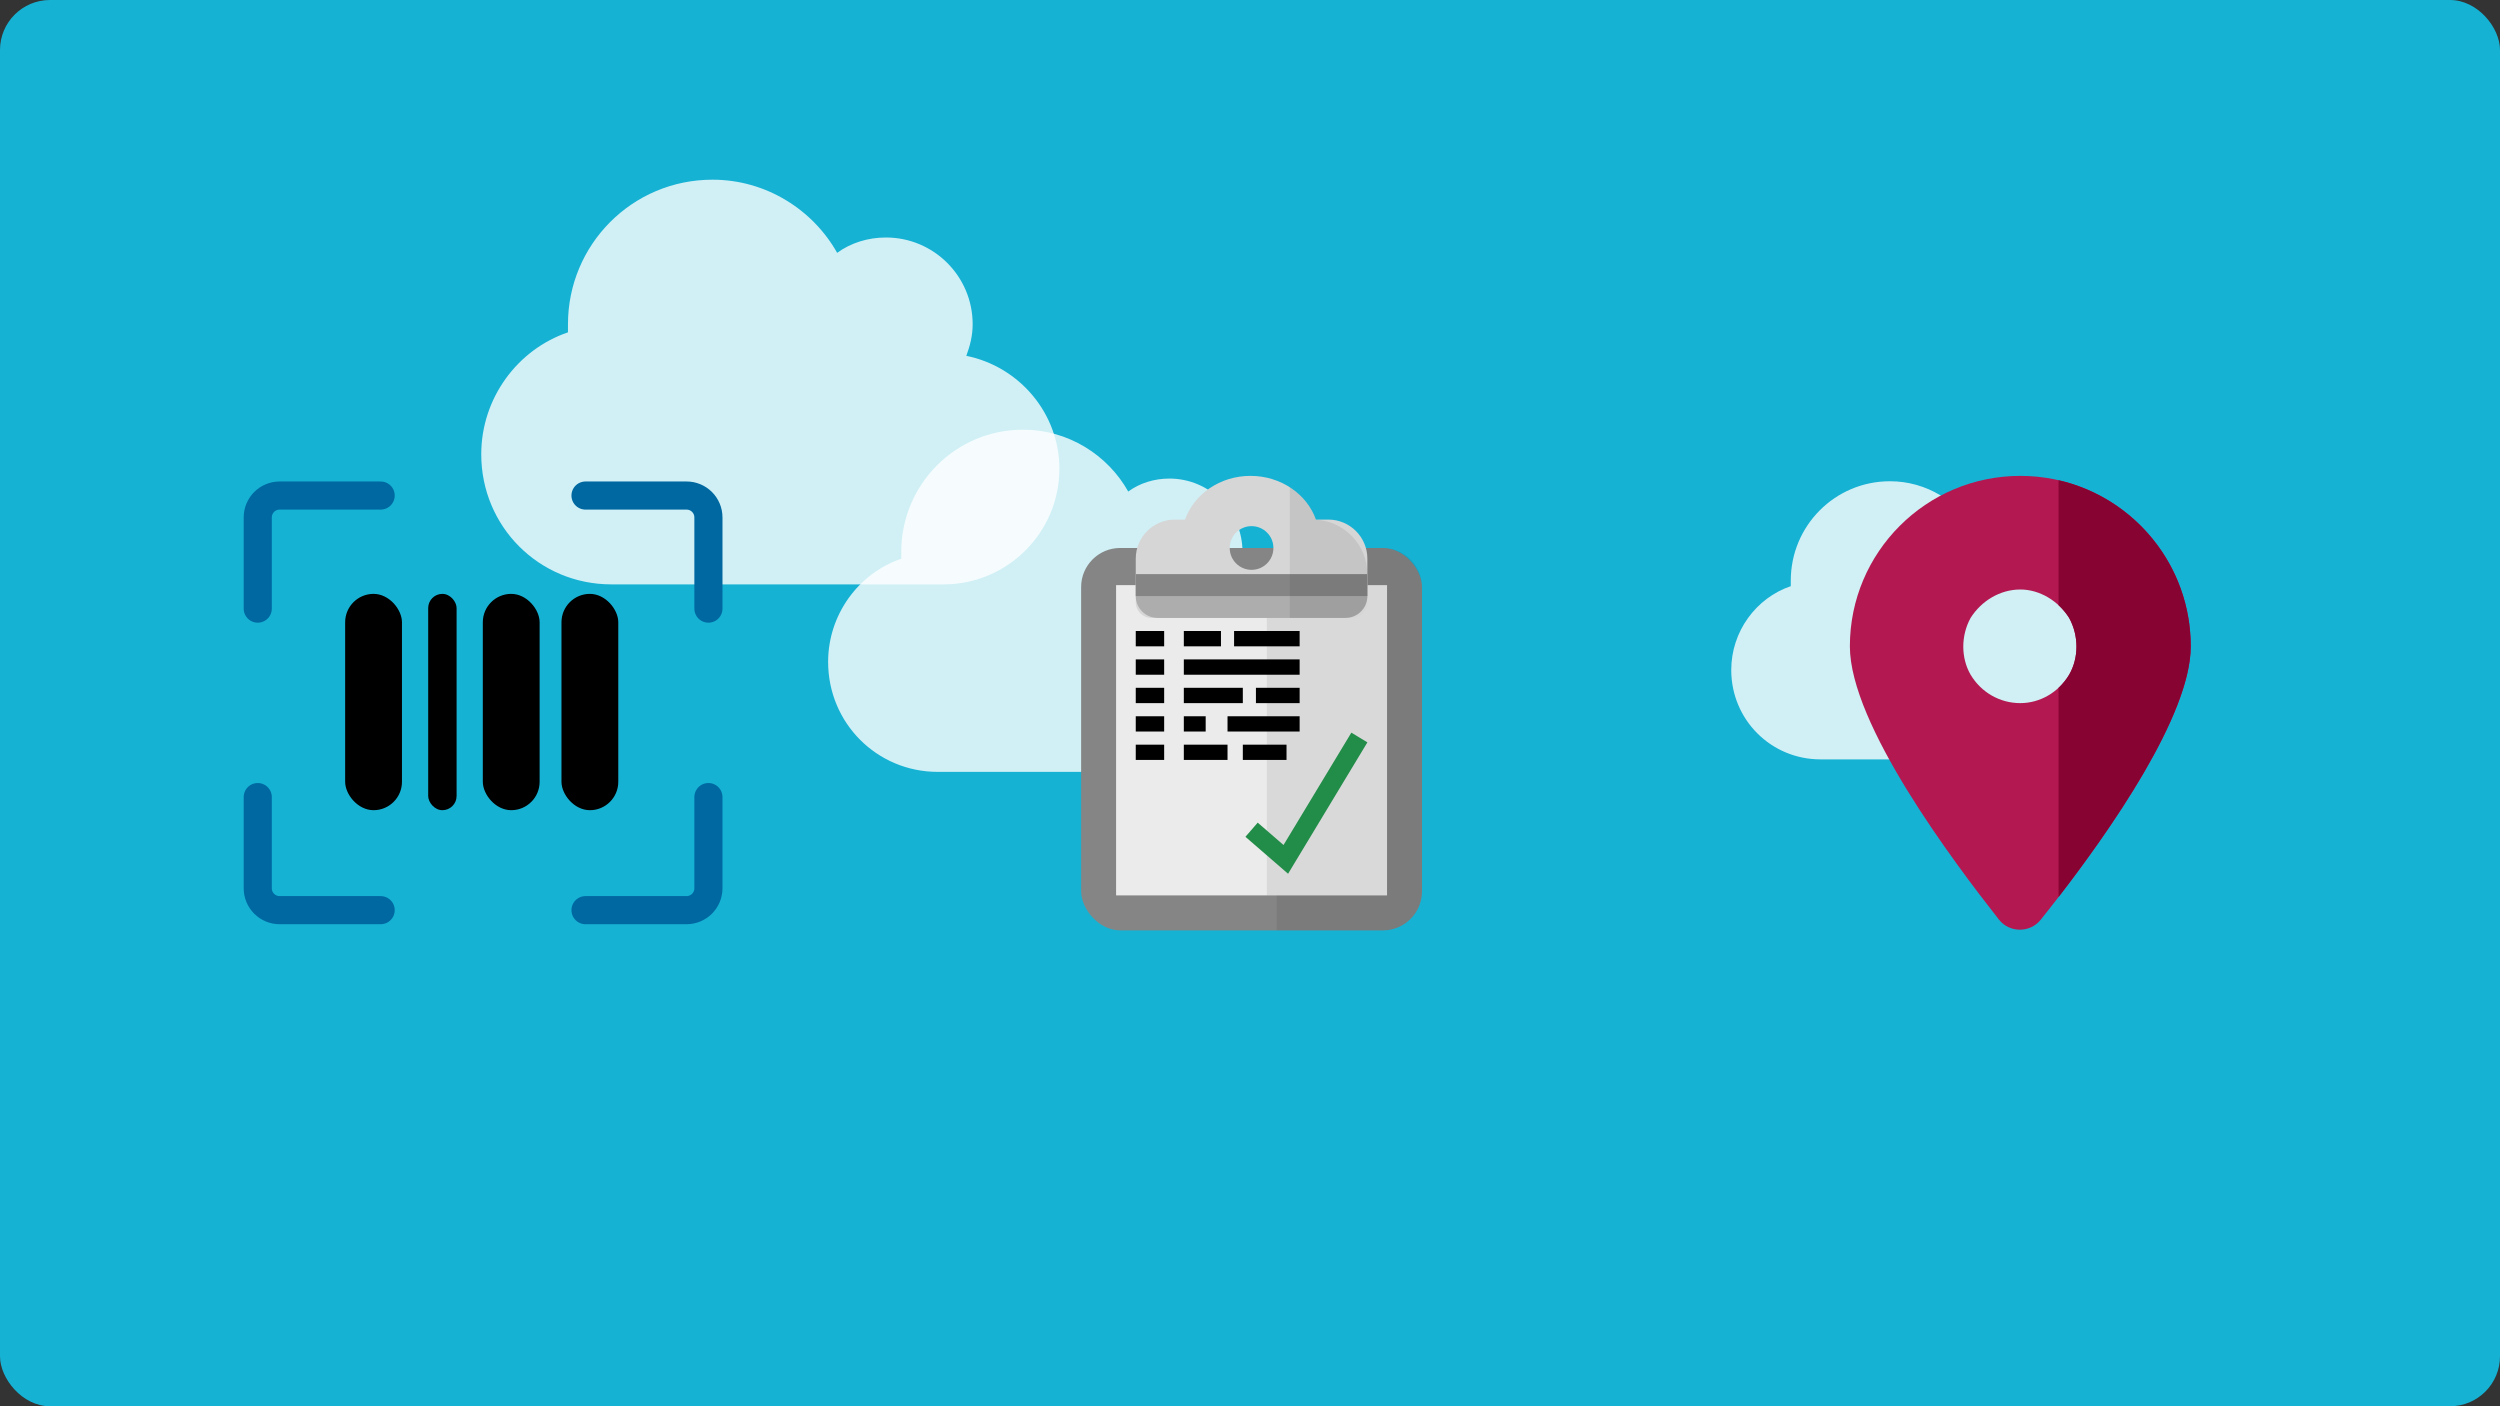<svg width="1600" height="900" viewBox="0 0 1600 900" fill="none" xmlns="http://www.w3.org/2000/svg">
<rect x="0" y="0" width="1600" height="900" fill="#333333" stroke="none"/>
<g clip-path="url(#clip0_813_6043)">
<rect width="1600" height="900" rx="32" fill="#16B2D4"/>
<path d="M308 290.75C308 254.906 331.125 223.688 363.5 212.703C363.5 210.969 363.5 209.234 363.5 207.5C363.5 156.625 404.547 115 456 115C490.109 115 520.172 134.078 535.781 161.828C544.453 155.469 555.438 152 567 152C597.641 152 622.5 176.859 622.5 207.5C622.5 215.016 620.766 221.375 618.453 227.734C652.562 234.672 678 264.734 678 300C678 341.047 644.469 374 604 374H391.25C345 374 308 337 308 290.75Z" fill="white" fill-opacity="0.8"/>
<path d="M1108 428.786C1108 404.152 1123.88 382.696 1146.1 375.147C1146.1 373.955 1146.1 372.763 1146.1 371.571C1146.1 336.607 1174.28 308 1209.6 308C1233.02 308 1253.65 321.112 1264.37 340.183C1270.32 335.812 1277.86 333.429 1285.8 333.429C1306.83 333.429 1323.9 350.513 1323.9 371.571C1323.9 376.737 1322.71 381.107 1321.12 385.478C1344.54 390.246 1362 410.906 1362 435.143C1362 463.353 1338.98 486 1311.2 486H1165.15C1133.4 486 1108 460.571 1108 428.786Z" fill="white" fill-opacity="0.8"/>
<path d="M530 423.607C530 393.299 549.5 366.902 576.8 357.614C576.8 356.147 576.8 354.681 576.8 353.214C576.8 310.196 611.412 275 654.8 275C683.562 275 708.912 291.132 722.075 314.596C729.387 309.219 738.65 306.286 748.4 306.286C774.237 306.286 795.2 327.306 795.2 353.214C795.2 359.569 793.737 364.946 791.787 370.324C820.55 376.19 842 401.609 842 431.429C842 466.136 813.725 494 779.6 494H600.2C561.2 494 530 462.714 530 423.607Z" fill="white" fill-opacity="0.8"/>
<rect x="691.922" y="350.711" width="218.156" height="244.727" rx="25" fill="#858585"/>
<path d="M910.078 570.438V375.711C910.078 361.904 898.885 350.711 885.078 350.711H817.082V595.438H885.078C898.885 595.438 910.078 584.245 910.078 570.438Z" fill="black" fill-opacity="0.08"/>
<rect x="714.297" y="374.484" width="173.406" height="198.578" fill="#EBEBEB"/>
<rect x="810.789" y="374.484" width="76.914" height="198.578" fill="black" fill-opacity="0.08"/>
<path d="M800.301 304.562C819.857 304.562 836.433 316.295 842.186 332.531H850.117C863.924 332.531 875.117 343.724 875.117 357.531V385.461C875.117 390.984 870.64 395.461 865.117 395.461H736.883C731.36 395.461 726.883 390.984 726.883 385.461V357.531C726.883 343.724 738.076 332.531 751.883 332.531H758.416C764.168 316.295 780.745 304.562 800.301 304.562ZM801 336.727C793.277 336.727 787.016 342.988 787.016 350.711C787.016 358.434 793.277 364.695 801 364.695C808.723 364.695 814.984 358.434 814.984 350.711C814.984 342.988 808.723 336.727 801 336.727Z" fill="#D6D6D6"/>
<path d="M875.117 381.477V367.492H726.883V381.477C726.883 389.2 733.144 395.461 740.867 395.461H861.133C868.856 395.461 875.117 389.2 875.117 381.477Z" fill="#ADADAD"/>
<path d="M875.117 381.477V367.492H726.883V381.477H875.117Z" fill="#858585"/>
<path d="M875.117 367.492C875.117 348.872 860.56 333.652 842.206 332.591C839.214 324.1 833.263 316.837 825.473 311.833V395.461H861.133C868.856 395.461 875.117 389.2 875.117 381.476V367.492Z" fill="black" fill-opacity="0.08"/>
<rect x="726.883" y="403.852" width="18.18" height="9.789" fill="black"/>
<rect x="789.812" y="403.852" width="41.953" height="9.789" fill="black"/>
<rect x="757.648" y="403.852" width="23.773" height="9.789" fill="black"/>
<rect x="726.883" y="422.031" width="18.18" height="9.789" fill="black"/>
<rect x="757.648" y="422.031" width="74.117" height="9.789" fill="black"/>
<rect x="726.883" y="440.211" width="18.18" height="9.789" fill="black"/>
<rect x="757.648" y="440.211" width="37.758" height="9.789" fill="black"/>
<rect x="803.797" y="440.211" width="27.969" height="9.789" fill="black"/>
<rect x="726.883" y="458.391" width="18.18" height="9.789" fill="black"/>
<rect x="757.648" y="458.391" width="13.984" height="9.789" fill="black"/>
<rect x="785.617" y="458.391" width="46.148" height="9.789" fill="black"/>
<rect x="726.883" y="476.57" width="18.18" height="9.789" fill="black"/>
<rect x="757.648" y="476.57" width="27.969" height="9.789" fill="black"/>
<rect x="795.406" y="476.57" width="27.969" height="9.789" fill="black"/>
<path d="M801 531.027L822.914 550L870 472" stroke="#228C49" stroke-width="12"/>
<rect x="220.898" y="380.078" width="36.359" height="138.445" rx="18.18" fill="black"/>
<rect x="359.344" y="380.078" width="36.359" height="138.445" rx="18.18" fill="black"/>
<rect x="274.039" y="380.078" width="18.18" height="138.445" rx="9.09" fill="black"/>
<rect x="309" y="380.078" width="36.359" height="138.445" rx="18.18" fill="black"/>
<path d="M453.389 389.518V331.148C453.389 323.416 447.121 317.148 439.389 317.148H374.727" stroke="#0068A1" stroke-width="18" stroke-linecap="round"/>
<path d="M164.961 389.518V331.148C164.961 323.416 171.229 317.148 178.961 317.148H243.623" stroke="#0068A1" stroke-width="18" stroke-linecap="round"/>
<path d="M453.389 510.133V568.502C453.389 576.234 447.121 582.502 439.389 582.502H374.727" stroke="#0068A1" stroke-width="18" stroke-linecap="round"/>
<path d="M164.961 510.133V568.502C164.961 576.234 171.229 582.502 178.961 582.502H243.623" stroke="#0068A1" stroke-width="18" stroke-linecap="round"/>
<path d="M1306.07 588.62C1299.25 597.142 1286.18 597.142 1279.37 588.62C1250.39 551.693 1183.92 463.635 1183.92 413.641C1183.92 353.42 1232.78 304.562 1293 304.562C1353.22 304.562 1402.08 353.42 1402.08 413.641C1402.08 463.635 1335.61 551.693 1306.07 588.62ZM1293 377.281C1279.93 377.281 1268 384.667 1261.19 395.461C1254.94 406.823 1254.94 421.026 1261.19 431.82C1268 443.183 1279.93 450 1293 450C1305.5 450 1317.43 443.183 1324.25 431.82C1330.5 421.026 1330.5 406.823 1324.25 395.461C1317.43 384.667 1305.5 377.281 1293 377.281Z" fill="#B31950"/>
<path d="M1324.25 395.461C1330.5 406.823 1330.5 421.026 1324.25 431.82C1322.35 434.979 1320.06 437.787 1317.47 440.194V574.109C1349.92 532.086 1402.08 457.928 1402.08 413.641C1402.08 361.834 1365.92 318.436 1317.47 307.321V387.334C1320.06 389.723 1322.35 392.46 1324.25 395.461Z" fill="#870332"/>
</g>
<defs>
<clipPath id="clip0_813_6043">
<rect width="1600" height="900" rx="32" fill="white"/>
</clipPath>
</defs>
</svg>
